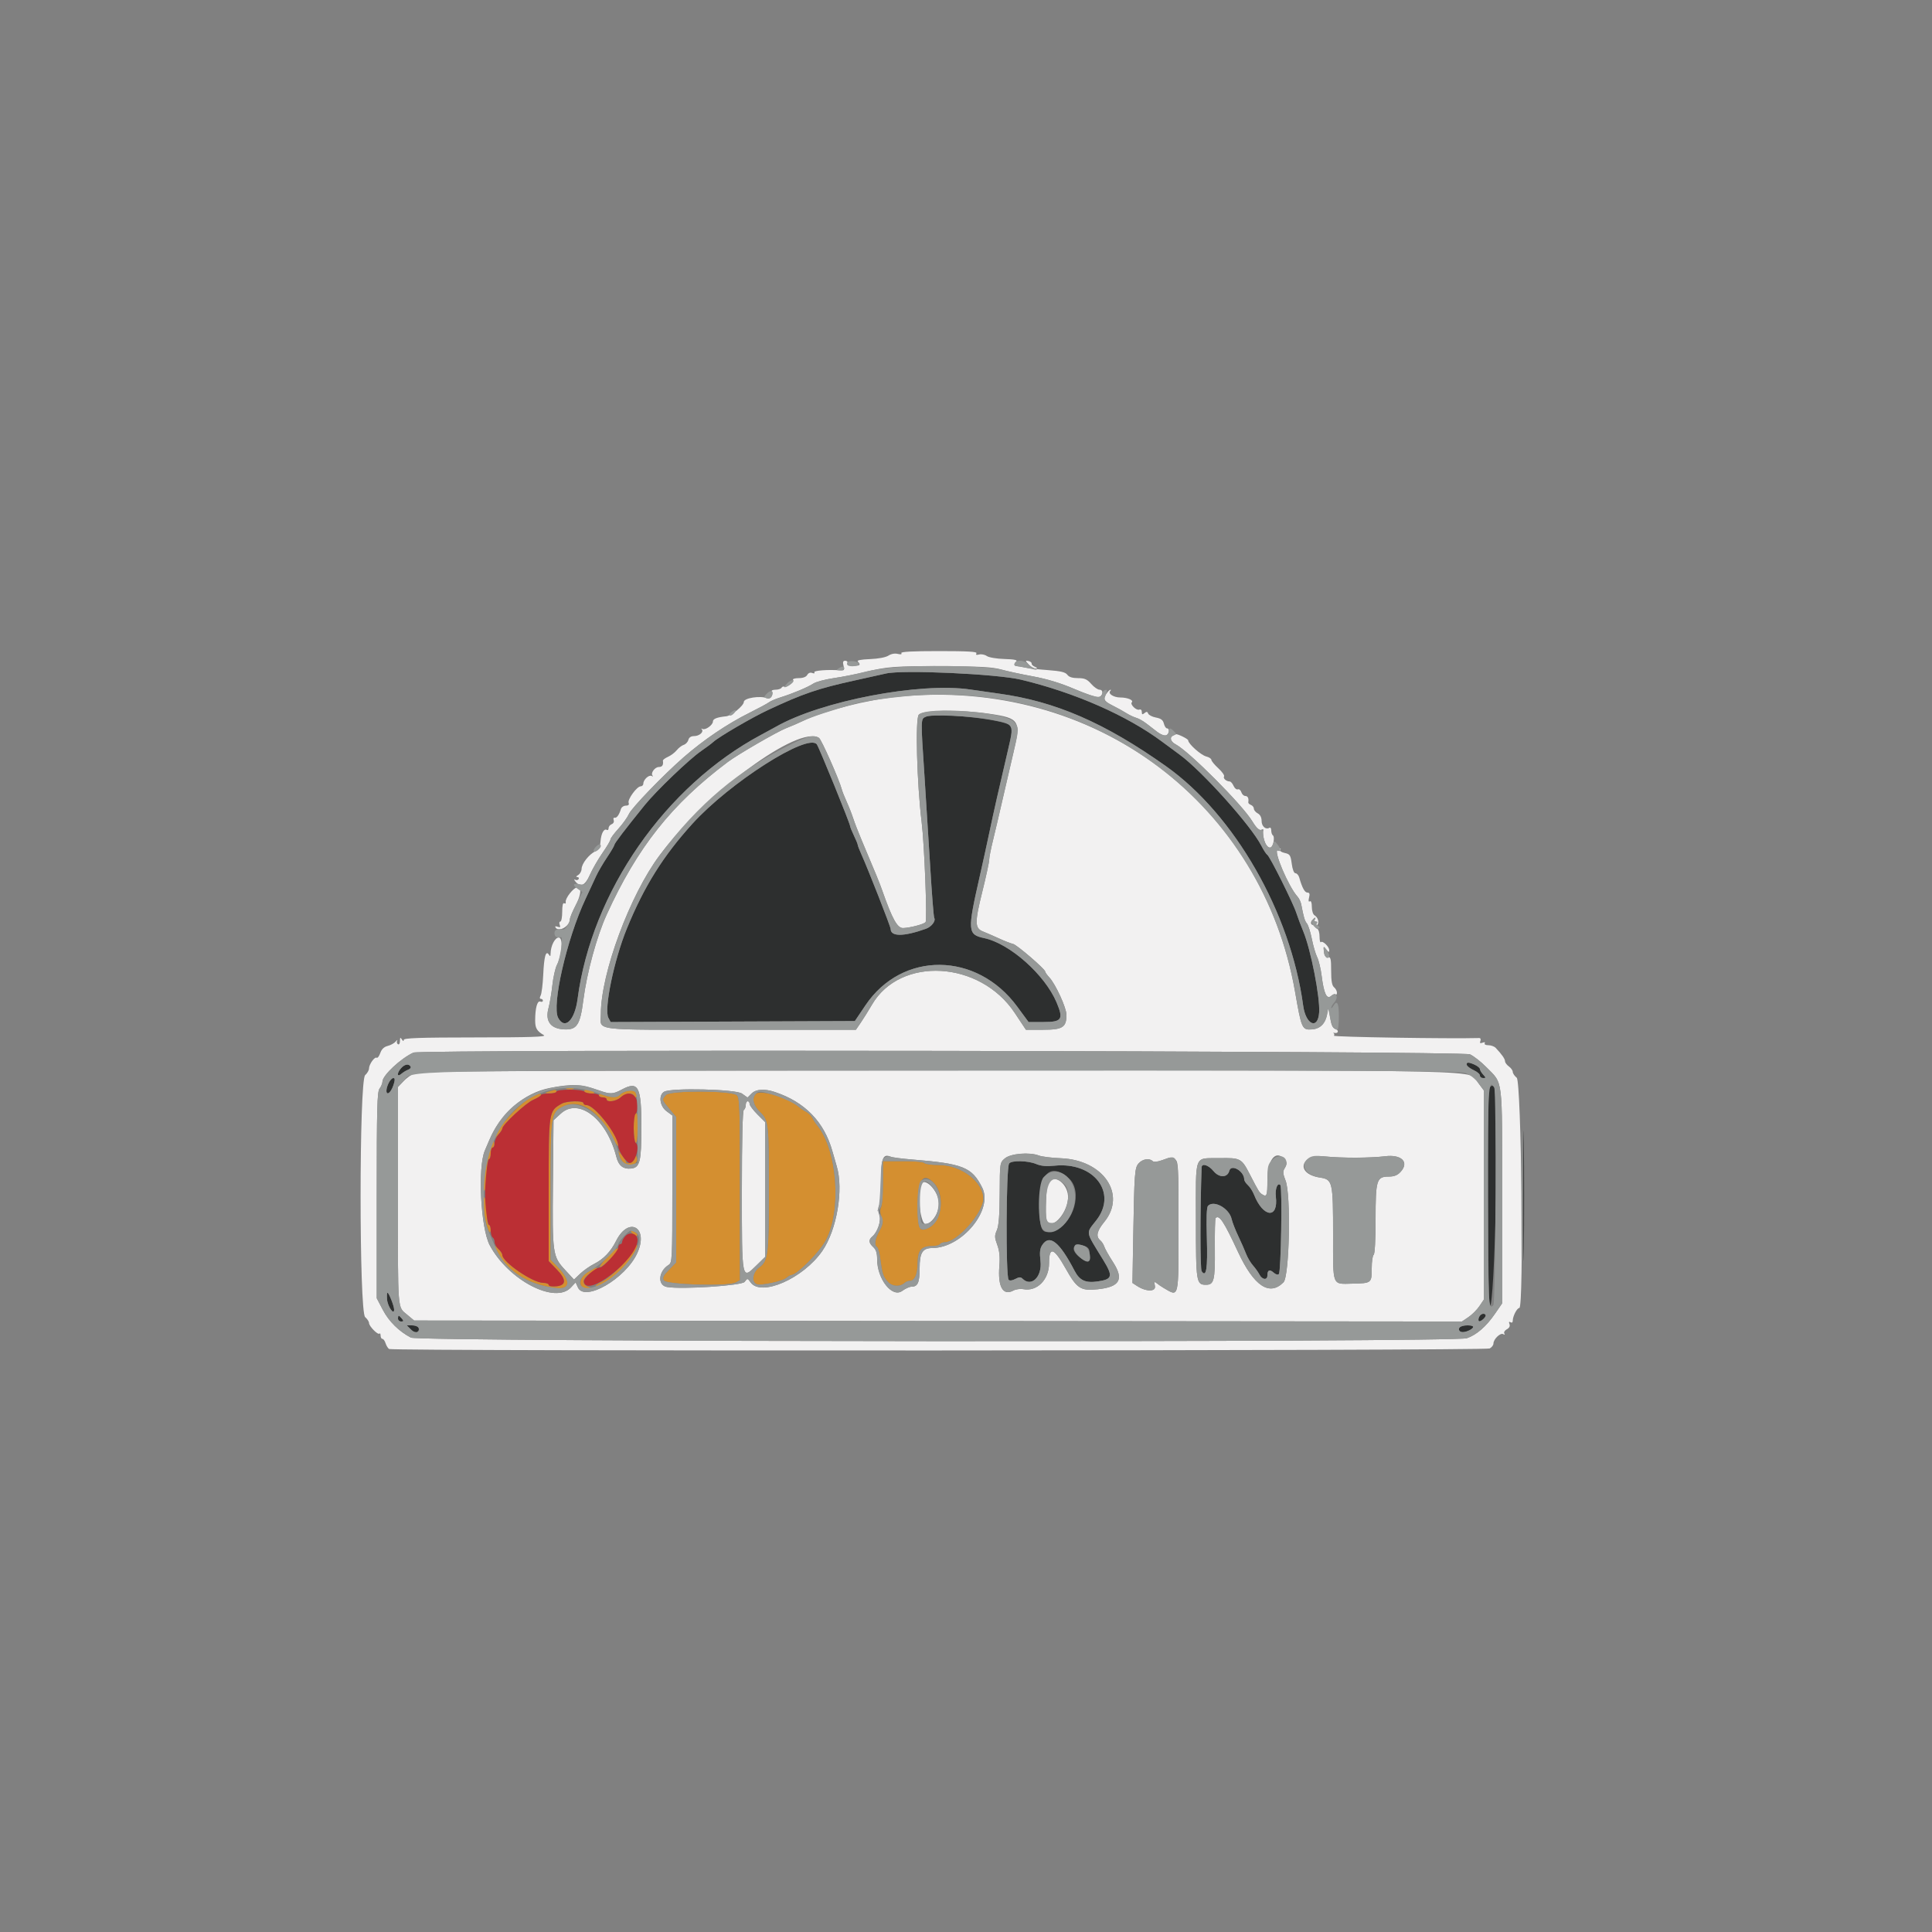 <svg id="svg" version="1.1" width="400" height="400" viewBox="0 0 400 400" xmlns="http://www.w3.org/2000/svg" xmlns:xlink="http://www.w3.org/1999/xlink" ><rect x="0" y="0" width="400" height="400" fill="#808080" stroke="none"/><g id="svgg"><path id="path0" d="M183.400 139.449 C 182.960 139.555,180.080 140.195,177.000 140.871 C 169.343 142.553,166.319 143.583,159.000 147.006 C 155.665 148.566,148.839 152.550,147.674 153.617 C 147.303 153.956,146.176 154.798,145.169 155.488 C 142.732 157.159,135.873 163.727,133.506 166.656 C 129.369 171.777,127.204 174.615,127.202 174.922 C 127.201 175.099,126.514 176.269,125.675 177.522 C 124.836 178.775,123.821 180.520,123.420 181.400 C 123.018 182.280,122.015 184.440,121.190 186.200 C 117.348 194.397,114.189 208.164,115.562 210.729 C 116.932 213.288,118.996 211.272,119.585 206.800 C 122.505 184.637,137.747 162.714,157.600 152.124 C 158.810 151.478,160.160 150.744,160.600 150.491 C 169.965 145.123,190.523 141.190,200.967 142.768 C 202.305 142.970,204.930 143.345,206.800 143.602 C 218.521 145.213,228.719 149.642,241.400 158.628 C 255.599 168.691,267.211 188.953,269.809 208.200 C 270.349 212.203,272.878 213.273,273.117 209.600 C 273.321 206.458,271.389 196.597,269.835 192.851 C 269.322 191.613,268.670 189.880,268.387 189.000 C 267.728 186.952,262.915 177.318,262.388 176.992 C 262.168 176.857,261.613 176.009,261.153 175.108 C 259.028 170.942,248.873 159.626,244.200 156.215 C 243.320 155.573,241.700 154.377,240.600 153.558 C 233.313 148.133,222.505 143.382,211.400 140.723 C 206.388 139.524,186.789 138.632,183.400 139.449 M191.700 148.383 C 190.605 148.859,190.610 148.676,191.392 160.473 C 191.717 165.383,192.259 173.965,192.595 179.543 C 192.931 185.122,193.303 189.844,193.422 190.035 C 193.799 190.646,192.868 191.877,191.715 192.289 C 187.103 193.940,184.400 193.953,184.400 192.326 C 184.400 191.867,179.712 179.911,178.359 176.922 C 177.942 175.999,177.594 175.099,177.586 174.922 C 177.579 174.745,177.225 173.880,176.800 173.000 C 176.375 172.120,176.021 171.247,176.014 171.059 C 175.990 170.474,169.539 154.627,169.109 154.100 C 167.193 151.747,151.086 162.028,143.376 170.525 C 137.267 177.258,133.371 183.490,129.778 192.273 C 127.116 198.783,125.013 208.955,125.962 210.729 L 126.431 211.606 151.710 211.503 L 176.989 211.400 179.194 208.126 C 186.781 196.863,202.216 197.002,210.606 208.408 L 212.954 211.600 216.069 211.600 C 219.858 211.600,220.230 211.038,218.756 207.547 C 216.322 201.788,209.069 195.347,203.750 194.223 C 200.332 193.500,200.276 192.739,202.807 181.600 C 203.431 178.850,204.340 174.710,204.826 172.400 C 205.745 168.029,206.772 163.482,208.647 155.490 C 209.608 151.396,209.677 150.707,209.176 150.218 C 207.844 148.917,193.850 147.447,191.700 148.383 M303.690 220.500 C 303.777 220.775,304.422 221.257,305.124 221.572 C 305.826 221.887,306.400 222.382,306.400 222.672 C 306.400 222.962,306.698 223.200,307.062 223.200 C 307.678 223.200,307.678 223.149,307.062 222.469 C 306.698 222.066,306.400 221.555,306.400 221.333 C 306.400 220.922,304.704 220.000,303.948 220.000 C 303.720 220.000,303.604 220.225,303.690 220.500 M83.062 221.131 C 82.129 222.163,82.160 223.130,83.100 222.323 C 83.485 221.992,84.126 221.606,84.525 221.464 C 84.924 221.322,85.139 221.024,85.002 220.803 C 84.619 220.183,83.794 220.323,83.062 221.131 M80.464 224.219 C 79.868 225.527,79.870 226.510,80.468 226.311 C 81.197 226.068,82.097 223.200,81.443 223.200 C 81.160 223.200,80.720 223.658,80.464 224.219 M308.265 225.700 C 307.925 227.083,308.060 270.390,308.406 270.603 C 309.515 271.289,310.450 226.899,309.363 225.141 C 308.986 224.529,308.491 224.781,308.265 225.700 M315.387 247.600 C 315.387 259.590,315.438 264.495,315.500 258.500 C 315.562 252.505,315.562 242.695,315.500 236.700 C 315.438 230.705,315.387 235.610,315.387 247.600 M208.924 240.900 C 208.297 241.868,208.208 264.325,208.828 264.972 C 209.046 265.200,209.577 265.133,210.200 264.800 C 210.981 264.382,211.326 264.366,211.688 264.728 C 213.519 266.559,215.790 264.366,215.423 261.120 C 215.214 259.271,215.296 258.514,215.786 257.766 C 217.296 255.461,219.353 257.098,222.466 263.081 C 223.533 265.132,224.753 265.683,227.357 265.293 C 230.329 264.848,230.470 264.220,228.371 260.799 C 224.653 254.739,224.777 255.484,227.000 252.622 C 231.422 246.927,226.461 240.494,218.306 241.347 C 216.649 241.520,215.535 241.416,214.529 240.996 C 212.785 240.268,209.371 240.209,208.924 240.900 M248.782 241.700 C 248.460 250.604,248.464 262.725,248.789 263.200 C 249.751 264.605,250.055 262.666,249.866 256.341 C 249.738 252.079,249.819 249.941,250.119 249.641 C 251.353 248.407,254.516 250.195,255.000 252.401 C 255.143 253.050,255.754 254.620,256.358 255.890 C 256.963 257.161,257.698 258.830,257.993 259.600 C 258.287 260.370,258.927 261.450,259.415 262.000 C 259.903 262.550,260.511 263.405,260.765 263.900 C 261.322 264.983,262.400 265.093,262.400 264.067 C 262.400 262.944,262.859 262.729,263.677 263.470 C 264.129 263.878,264.559 263.996,264.777 263.771 C 265.228 263.304,265.514 245.781,265.078 245.345 C 264.500 244.767,263.963 246.166,264.153 247.755 C 264.711 252.424,261.515 252.123,259.627 247.329 C 259.352 246.630,258.783 245.747,258.363 245.367 C 257.944 244.987,257.600 244.458,257.600 244.192 C 257.600 242.475,254.905 240.914,254.515 242.404 C 254.133 243.864,252.417 243.890,251.238 242.455 C 250.197 241.189,248.816 240.764,248.782 241.700 M221.294 243.969 C 224.258 246.622,222.293 253.449,218.173 254.809 C 215.655 255.640,215.200 254.791,215.200 249.264 C 215.200 242.791,217.624 240.685,221.294 243.969 M224.574 257.990 C 225.407 258.307,225.600 258.645,225.600 259.790 C 225.600 261.428,225.214 261.530,223.584 260.325 C 221.427 258.730,222.135 257.063,224.574 257.990 M80.135 268.998 C 80.227 270.444,81.600 272.446,81.600 271.135 C 81.600 270.434,80.492 267.600,80.217 267.600 C 80.123 267.600,80.086 268.229,80.135 268.998 M306.233 272.657 C 306.095 273.019,306.071 273.404,306.181 273.514 C 306.436 273.770,307.600 272.816,307.600 272.351 C 307.600 271.730,306.494 271.978,306.233 272.657 M82.400 273.000 C 82.400 273.330,82.692 273.600,83.049 273.600 C 83.580 273.600,83.608 273.491,83.200 273.000 C 82.926 272.670,82.634 272.400,82.551 272.400 C 82.468 272.400,82.400 272.670,82.400 273.000 M85.107 275.284 C 85.761 275.939,86.108 276.052,86.441 275.719 C 87.096 275.064,86.515 274.400,85.288 274.400 L 84.222 274.400 85.107 275.284 M302.178 274.835 C 301.709 275.594,302.589 276.061,303.696 275.640 C 305.346 275.012,305.420 274.400,303.847 274.400 C 303.077 274.400,302.326 274.596,302.178 274.835 " stroke="none" fill="#2d2f2f" fill-rule="evenodd"></path><path id="path1" d="M117.300 225.476 C 117.685 225.576,118.315 225.576,118.700 225.476 C 119.085 225.375,118.770 225.293,118.000 225.293 C 117.230 225.293,116.915 225.375,117.300 225.476 M113.600 226.000 C 112.653 226.303,112.668 226.322,113.900 226.360 C 114.615 226.382,115.200 226.220,115.200 226.000 C 115.200 225.548,115.012 225.548,113.600 226.000 M121.000 226.000 C 121.136 226.220,121.732 226.397,122.324 226.394 C 123.166 226.389,123.269 226.303,122.800 226.000 C 122.010 225.489,120.684 225.489,121.000 226.000 M129.800 225.888 C 129.360 225.995,128.692 226.355,128.316 226.689 C 127.644 227.284,126.197 227.254,124.700 226.614 C 124.275 226.432,124.000 226.488,124.000 226.757 C 124.000 227.001,124.360 227.200,124.800 227.200 C 125.240 227.200,125.600 227.380,125.600 227.600 C 125.600 228.305,127.604 228.028,128.492 227.200 C 129.453 226.305,131.039 226.136,131.312 226.900 C 131.410 227.175,131.631 227.269,131.802 227.110 C 132.120 226.813,131.307 225.562,130.851 225.646 C 130.713 225.672,130.240 225.781,129.800 225.888 M137.885 226.706 C 136.988 227.698,136.978 227.658,138.600 229.600 L 140.000 231.276 140.000 246.321 L 140.000 261.366 138.509 262.894 C 137.290 264.142,137.097 264.547,137.452 265.110 C 138.006 265.990,150.763 266.363,152.300 265.544 L 153.200 265.065 153.200 246.181 C 153.200 229.120,153.136 227.245,152.540 226.749 C 151.367 225.774,138.762 225.737,137.885 226.706 M156.480 226.480 C 155.603 227.357,155.952 228.873,157.342 230.222 C 159.132 231.960,159.191 232.485,159.193 246.600 C 159.196 259.699,159.017 261.106,157.186 262.410 C 155.824 263.380,155.514 265.439,156.663 265.880 C 157.562 266.225,162.047 265.270,162.831 264.567 C 163.179 264.255,163.629 263.995,163.831 263.989 C 165.011 263.953,169.689 259.236,171.011 256.749 C 174.304 250.555,173.334 237.982,169.179 232.974 C 168.878 232.611,168.441 231.932,168.208 231.465 C 167.975 230.998,167.384 230.416,166.895 230.172 C 166.406 229.929,165.689 229.448,165.303 229.105 C 163.252 227.286,157.412 225.548,156.480 226.480 M109.934 227.210 C 107.927 228.270,104.158 232.115,103.145 234.137 L 102.311 235.800 103.155 234.917 C 103.620 234.431,104.000 233.862,104.000 233.652 C 104.000 232.881,108.844 228.379,110.397 227.706 C 111.279 227.324,112.000 226.874,112.000 226.706 C 112.000 226.246,111.549 226.356,109.934 227.210 M116.217 228.524 C 113.592 230.120,113.600 230.068,113.600 246.346 L 113.600 261.104 115.224 262.777 C 117.320 264.937,117.278 266.144,115.100 266.324 C 114.232 266.396,113.600 266.270,113.600 266.024 C 113.600 265.791,113.077 265.600,112.438 265.600 C 110.313 265.600,104.000 261.279,104.000 259.825 C 104.000 259.549,103.616 258.981,103.147 258.562 L 102.294 257.800 103.112 259.400 C 105.114 263.317,109.528 266.002,115.066 266.673 C 118.128 267.044,118.272 265.185,115.410 262.237 L 114.000 260.785 114.000 246.606 C 114.000 230.750,114.070 230.287,116.664 229.050 C 120.000 227.459,123.971 229.962,126.740 235.400 C 127.412 236.720,127.970 237.520,127.981 237.179 C 128.045 235.119,123.103 228.800,121.429 228.800 C 121.083 228.800,120.800 228.620,120.800 228.400 C 120.800 227.844,117.173 227.942,116.217 228.524 M131.467 230.667 C 131.041 231.092,131.159 236.327,131.600 236.600 C 131.854 236.757,132.000 235.671,132.000 233.624 C 132.000 230.391,131.961 230.173,131.467 230.667 M102.046 236.006 C 102.021 236.119,101.635 237.199,101.188 238.406 C 100.301 240.805,99.613 247.453,100.361 246.400 C 100.596 246.070,100.791 244.495,100.794 242.900 C 100.797 241.237,100.971 240.000,101.200 240.000 C 101.420 240.000,101.600 239.475,101.600 238.833 C 101.600 238.192,101.801 237.600,102.046 237.518 C 102.291 237.436,102.402 237.016,102.292 236.585 C 102.182 236.153,102.072 235.893,102.046 236.006 M128.215 239.200 C 128.361 239.750,128.767 240.425,129.117 240.700 C 130.362 241.679,132.220 241.042,131.882 239.752 C 131.704 239.071,131.657 239.086,131.396 239.900 C 131.132 240.721,129.613 241.226,129.591 240.500 C 129.586 240.335,129.215 239.750,128.766 239.200 L 127.950 238.200 128.215 239.200 M182.800 244.826 C 182.800 247.261,182.627 249.577,182.415 249.973 C 182.158 250.452,182.186 251.108,182.497 251.932 C 182.899 252.998,182.841 253.401,182.082 254.823 C 181.144 256.581,180.960 257.805,181.577 258.186 C 181.784 258.314,182.066 259.269,182.203 260.309 C 182.654 263.742,182.840 264.327,183.815 265.378 C 184.782 266.421,186.346 266.496,187.380 265.548 C 187.589 265.357,188.019 265.200,188.336 265.200 C 189.362 265.200,189.974 263.850,189.987 261.562 C 190.002 258.898,190.739 258.000,192.908 258.000 C 193.703 258.000,194.464 257.820,194.600 257.600 C 194.736 257.380,195.188 257.200,195.604 257.200 C 198.173 257.200,203.600 251.079,203.600 248.180 C 203.600 244.703,198.989 241.200,194.411 241.200 C 192.891 241.200,191.536 241.020,191.400 240.800 C 191.261 240.575,189.329 240.400,186.976 240.400 L 182.800 240.400 182.800 244.826 M193.386 244.953 C 195.662 247.358,195.047 252.819,192.349 254.166 C 190.286 255.195,190.000 254.611,190.000 249.371 C 190.000 244.125,191.164 242.606,193.386 244.953 M100.174 250.336 C 100.408 253.221,101.547 256.583,101.584 254.500 C 101.593 254.005,101.420 253.600,101.200 253.600 C 100.977 253.600,100.797 252.496,100.794 251.100 C 100.791 249.725,100.596 248.330,100.361 248.000 C 100.052 247.564,100.000 248.204,100.174 250.336 M130.990 255.448 C 131.347 255.804,131.759 255.974,131.907 255.826 C 132.056 255.678,131.912 255.389,131.588 255.184 C 130.643 254.587,130.287 254.744,130.990 255.448 M130.971 259.005 C 130.073 260.896,126.496 264.473,124.605 265.371 C 123.796 265.755,123.222 266.156,123.329 266.262 C 123.736 266.669,126.783 264.753,128.568 262.968 C 130.353 261.183,132.269 258.136,131.862 257.729 C 131.756 257.622,131.355 258.196,130.971 259.005 M125.690 260.312 C 124.749 261.302,124.078 262.211,124.198 262.332 C 124.447 262.580,128.000 259.202,128.000 258.717 C 128.000 258.102,127.382 258.529,125.690 260.312 M121.949 263.202 C 119.712 264.384,119.551 266.837,121.714 266.775 L 122.600 266.749 121.700 266.388 C 120.360 265.849,120.584 264.599,122.200 263.600 C 122.970 263.124,123.600 262.659,123.600 262.567 C 123.600 262.334,123.572 262.344,121.949 263.202 " stroke="none" fill="#d48f30" fill-rule="evenodd"></path><path id="path2" d="M115.200 226.000 C 115.200 226.220,114.480 226.400,113.600 226.400 C 112.720 226.400,112.000 226.538,112.000 226.706 C 112.000 226.874,111.279 227.324,110.397 227.706 C 108.844 228.379,104.000 232.881,104.000 233.652 C 104.000 233.862,103.640 234.420,103.200 234.892 C 102.760 235.364,102.400 236.167,102.400 236.675 C 102.400 237.184,102.220 237.600,102.000 237.600 C 101.780 237.600,101.600 238.140,101.600 238.800 C 101.600 239.460,101.434 240.000,101.230 240.000 C 100.933 240.000,100.456 244.334,100.437 247.200 C 100.422 249.512,100.930 253.600,101.233 253.600 C 101.435 253.600,101.600 254.129,101.600 254.776 C 101.600 255.423,101.780 256.064,102.000 256.200 C 102.220 256.336,102.400 256.769,102.400 257.162 C 102.400 257.555,102.760 258.202,103.200 258.600 C 103.640 258.998,104.000 259.549,104.000 259.825 C 104.000 261.279,110.313 265.600,112.438 265.600 C 113.077 265.600,113.600 265.791,113.600 266.024 C 113.600 266.270,114.232 266.396,115.100 266.324 C 117.278 266.144,117.320 264.937,115.224 262.777 L 113.600 261.104 113.600 246.346 C 113.600 229.982,113.590 230.047,116.310 228.500 C 117.356 227.905,120.800 227.828,120.800 228.400 C 120.800 228.620,121.083 228.800,121.429 228.800 C 123.143 228.800,128.000 235.071,128.000 237.284 C 128.000 238.323,129.688 240.790,130.400 240.792 C 131.535 240.795,132.565 237.196,131.600 236.600 C 131.380 236.464,131.200 235.114,131.200 233.600 C 131.200 232.086,131.380 230.736,131.600 230.600 C 131.820 230.464,132.000 229.721,132.000 228.948 C 132.000 226.527,130.185 225.623,128.492 227.200 C 127.604 228.028,125.600 228.305,125.600 227.600 C 125.600 227.380,125.240 227.200,124.800 227.200 C 124.360 227.200,124.000 227.020,124.000 226.800 C 124.000 226.580,123.381 226.400,122.624 226.400 C 121.867 226.400,121.136 226.220,121.000 226.000 C 120.864 225.780,119.503 225.600,117.976 225.600 C 116.392 225.600,115.200 225.772,115.200 226.000 M129.462 255.931 C 129.098 256.334,128.800 256.874,128.800 257.131 C 128.800 257.389,128.620 257.600,128.400 257.600 C 128.180 257.600,128.000 257.923,128.000 258.317 C 128.000 258.997,124.897 262.400,124.276 262.400 C 123.305 262.400,120.773 264.609,120.881 265.362 C 121.388 268.891,132.000 260.656,132.000 256.734 C 132.000 255.412,130.392 254.904,129.462 255.931 " stroke="none" fill="#bb2f34" fill-rule="evenodd"></path><path id="path3" d="M186.610 135.216 C 186.776 135.484,186.513 135.543,185.871 135.382 C 185.268 135.231,184.506 135.372,183.938 135.740 C 183.376 136.104,181.839 136.393,180.107 136.461 C 178.215 136.535,177.350 136.710,177.607 136.967 C 178.286 137.646,178.042 137.881,176.700 137.840 C 175.889 137.815,175.438 137.612,175.500 137.300 C 175.555 137.025,175.327 136.800,174.992 136.800 C 174.538 136.800,174.450 137.062,174.645 137.835 C 174.873 138.745,174.788 138.861,173.952 138.791 C 171.535 138.589,168.370 138.828,168.597 139.195 C 168.741 139.428,168.566 139.485,168.171 139.334 C 167.757 139.175,167.360 139.329,167.131 139.738 C 166.896 140.158,166.247 140.400,165.357 140.400 C 164.584 140.400,164.056 140.568,164.183 140.773 C 164.450 141.204,162.821 142.460,162.362 142.177 C 162.194 142.072,161.942 142.170,161.804 142.393 C 161.666 142.617,161.103 142.800,160.553 142.800 C 160.003 142.800,159.654 142.964,159.778 143.164 C 160.199 143.846,159.530 144.860,158.848 144.571 C 157.442 143.974,154.000 144.513,154.000 145.330 C 154.000 146.093,151.436 148.191,150.373 148.298 C 148.453 148.490,147.600 148.825,147.600 149.385 C 147.600 150.115,146.006 151.244,145.435 150.919 C 145.196 150.783,145.133 150.819,145.297 150.999 C 145.774 151.526,144.787 152.400,143.714 152.400 C 143.067 152.400,142.654 152.672,142.519 153.187 C 142.406 153.619,141.978 154.080,141.567 154.210 C 141.157 154.341,140.501 154.842,140.110 155.325 C 139.720 155.808,138.904 156.424,138.298 156.694 C 137.691 156.964,137.217 157.323,137.245 157.493 C 137.388 158.378,137.120 158.800,136.414 158.800 C 135.569 158.800,134.643 160.090,135.114 160.612 C 135.271 160.786,135.190 160.808,134.932 160.660 C 134.379 160.344,133.200 161.411,133.200 162.229 C 133.200 162.543,132.951 162.800,132.647 162.800 C 131.868 162.800,129.884 165.520,130.152 166.220 C 130.301 166.608,130.110 166.800,129.575 166.800 C 129.135 166.800,128.678 167.115,128.559 167.500 C 128.181 168.722,127.688 169.403,127.252 169.305 C 127.019 169.252,126.931 169.476,127.056 169.801 C 127.185 170.137,127.005 170.500,126.642 170.639 C 126.289 170.775,126.000 171.147,126.000 171.466 C 126.000 171.786,125.840 171.949,125.645 171.828 C 125.054 171.463,124.467 172.519,124.330 174.196 C 124.232 175.396,123.967 175.897,123.242 176.256 C 121.921 176.911,120.432 178.820,120.414 179.880 C 120.406 180.364,120.085 180.944,119.700 181.168 C 119.268 181.420,119.200 181.580,119.524 181.588 C 119.812 181.595,119.934 181.783,119.796 182.007 C 119.658 182.230,119.332 182.286,119.072 182.130 C 118.803 181.968,118.836 182.138,119.149 182.523 C 120.184 183.799,121.148 183.340,122.139 181.099 C 122.650 179.944,123.818 177.919,124.734 176.599 C 125.650 175.280,126.399 174.013,126.399 173.786 C 126.400 173.558,127.131 172.568,128.025 171.586 C 128.919 170.603,129.911 169.215,130.230 168.501 C 130.794 167.238,137.364 160.433,141.527 156.800 C 145.687 153.170,150.601 149.849,155.200 147.561 C 157.070 146.630,158.870 145.660,159.200 145.405 C 159.530 145.151,160.610 144.689,161.600 144.380 C 164.163 143.579,167.233 142.289,168.400 141.523 C 168.950 141.161,170.840 140.658,172.600 140.403 C 174.360 140.148,177.150 139.609,178.800 139.205 C 183.735 137.995,184.938 137.902,195.178 137.934 C 202.810 137.957,205.490 138.104,207.200 138.590 C 208.410 138.934,211.380 139.579,213.800 140.023 C 216.768 140.569,219.586 141.424,222.460 142.653 C 224.804 143.654,227.037 144.412,227.423 144.337 C 228.349 144.156,228.553 142.800,227.654 142.800 C 227.282 142.800,226.504 142.260,225.925 141.600 C 225.067 140.622,224.560 140.400,223.180 140.400 C 222.030 140.400,221.325 140.176,220.977 139.700 C 220.587 139.166,219.626 138.937,216.933 138.737 C 214.990 138.592,212.860 138.357,212.200 138.215 C 211.540 138.073,210.775 137.937,210.500 137.912 C 209.890 137.857,209.860 137.500,210.419 136.941 C 210.711 136.649,209.963 136.497,207.954 136.438 C 206.334 136.391,204.736 136.120,204.309 135.821 C 203.891 135.528,203.172 135.387,202.712 135.507 C 202.142 135.656,201.966 135.578,202.161 135.263 C 202.374 134.918,200.393 134.800,194.400 134.800 C 188.930 134.800,186.435 134.933,186.610 135.216 M212.962 137.554 C 213.381 138.019,214.011 138.387,214.362 138.372 C 214.873 138.349,214.855 138.287,214.270 138.056 C 213.869 137.898,213.564 137.596,213.592 137.384 C 213.619 137.173,213.318 136.934,212.921 136.854 C 212.245 136.716,212.248 136.760,212.962 137.554 M229.311 143.300 C 228.273 144.641,228.447 145.114,230.328 146.059 C 231.358 146.577,232.650 147.291,233.200 147.648 C 233.750 148.004,234.650 148.433,235.200 148.602 C 235.750 148.771,236.692 149.290,237.293 149.755 C 237.895 150.220,238.934 151.022,239.604 151.539 C 240.273 152.055,241.086 152.376,241.410 152.251 C 242.064 152.000,242.227 150.800,241.608 150.800 C 241.392 150.800,241.103 150.355,240.967 149.810 C 240.782 149.072,240.365 148.755,239.327 148.560 C 238.562 148.416,237.839 148.047,237.721 147.739 C 237.557 147.311,237.377 147.287,236.953 147.639 C 236.519 148.000,236.400 147.950,236.400 147.406 C 236.400 146.989,236.185 146.797,235.859 146.922 C 235.264 147.150,233.911 145.822,234.321 145.412 C 234.766 144.968,233.456 144.412,231.949 144.406 C 230.552 144.400,229.325 143.608,229.870 143.063 C 230.015 142.918,230.035 142.800,229.916 142.800 C 229.796 142.800,229.524 143.025,229.311 143.300 M186.000 144.236 C 179.510 144.874,170.645 147.132,166.200 149.280 C 165.320 149.705,163.770 150.374,162.755 150.767 C 160.901 151.485,152.768 156.197,150.682 157.761 C 139.061 166.478,131.962 175.430,125.591 189.400 C 123.557 193.861,121.492 201.432,120.771 207.075 C 120.110 212.253,119.422 213.278,116.713 213.121 C 113.949 212.960,112.827 211.377,113.569 208.682 C 113.823 207.757,114.180 205.643,114.362 203.984 C 114.544 202.325,114.968 200.434,115.305 199.783 C 116.377 197.711,116.625 194.187,115.705 194.118 C 114.919 194.059,114.007 195.824,113.994 197.428 C 113.989 198.014,113.905 198.069,113.644 197.657 C 113.020 196.673,112.647 197.990,112.471 201.793 C 112.380 203.777,112.140 205.715,111.938 206.100 C 111.702 206.552,111.719 206.800,111.986 206.800 C 112.214 206.800,112.400 206.974,112.400 207.187 C 112.400 207.401,112.154 207.481,111.854 207.366 C 111.235 207.128,110.800 208.742,110.800 211.279 C 110.800 212.879,111.157 213.481,112.600 214.314 C 113.216 214.669,109.965 214.778,98.500 214.788 C 86.857 214.797,83.599 214.909,83.594 215.300 C 83.590 215.633,83.458 215.600,83.200 215.200 C 82.888 214.717,82.811 214.781,82.806 215.524 C 82.803 216.046,82.624 216.338,82.393 216.196 C 82.170 216.058,82.093 215.732,82.223 215.472 C 82.353 215.213,82.221 215.285,81.930 215.634 C 81.638 215.982,80.893 216.394,80.274 216.548 C 79.514 216.737,79.015 217.212,78.735 218.014 C 78.508 218.666,78.172 219.106,77.988 218.993 C 77.564 218.731,76.400 220.368,76.400 221.227 C 76.400 221.584,76.040 222.202,75.600 222.600 C 74.344 223.736,74.344 271.618,75.600 272.693 C 76.040 273.070,76.400 273.616,76.400 273.907 C 76.400 274.570,78.229 276.437,78.558 276.109 C 78.691 275.976,78.800 276.167,78.800 276.533 C 78.800 276.900,78.968 277.200,79.173 277.200 C 79.378 277.200,79.672 277.605,79.827 278.100 C 79.981 278.595,80.309 279.132,80.554 279.294 C 81.285 279.775,307.525 279.668,308.426 279.186 C 308.852 278.958,309.200 278.501,309.200 278.169 C 309.200 277.263,310.657 275.864,311.231 276.219 C 311.539 276.410,311.621 276.358,311.451 276.082 C 311.300 275.839,311.536 275.448,311.974 275.214 C 312.489 274.938,312.681 274.555,312.517 274.128 C 312.347 273.686,312.418 273.564,312.732 273.758 C 313.011 273.930,313.200 273.802,313.200 273.442 C 313.200 272.503,314.079 270.800,314.564 270.800 C 315.515 270.800,314.982 223.915,314.022 223.137 C 313.570 222.771,313.200 222.225,313.200 221.924 C 313.200 221.623,312.840 221.117,312.400 220.800 C 311.960 220.483,311.600 219.995,311.600 219.716 C 311.600 219.243,310.915 218.262,309.671 216.955 C 309.381 216.650,308.695 216.400,308.148 216.400 C 307.594 216.400,307.261 216.225,307.397 216.005 C 307.543 215.769,307.362 215.716,306.951 215.874 C 306.438 216.071,306.322 215.980,306.499 215.519 C 306.631 215.175,306.529 214.905,306.268 214.913 C 300.128 215.087,276.012 214.704,276.179 214.434 C 276.303 214.233,276.269 213.992,276.102 213.900 C 275.936 213.807,276.019 213.784,276.287 213.848 C 277.110 214.046,277.261 213.273,276.450 213.016 C 275.877 212.834,275.609 212.210,275.364 210.487 C 275.127 208.826,274.997 208.512,274.889 209.340 C 274.578 211.707,273.487 212.989,271.667 213.123 C 269.574 213.277,269.470 213.049,268.141 205.400 C 261.324 166.186,226.501 140.257,186.000 144.236 M205.000 147.799 C 211.085 148.702,211.392 149.207,209.837 155.748 C 209.307 157.977,208.300 162.320,207.600 165.400 C 206.900 168.480,205.984 172.390,205.564 174.089 C 205.144 175.789,204.800 177.562,204.800 178.031 C 204.800 178.499,204.153 181.485,203.363 184.667 C 201.791 190.997,201.812 192.189,203.511 192.852 C 204.110 193.086,205.586 193.728,206.792 194.279 C 207.997 194.830,209.319 195.346,209.729 195.425 C 210.498 195.573,216.400 200.647,216.400 201.161 C 216.400 201.319,216.783 201.860,217.250 202.362 C 218.558 203.766,220.800 208.666,220.800 210.122 C 220.800 212.694,220.008 213.200,215.979 213.200 L 212.403 213.200 210.101 209.728 C 202.910 198.877,186.405 197.922,180.528 208.016 C 179.829 209.217,178.796 210.875,178.232 211.700 L 177.208 213.200 151.218 213.200 C 121.806 213.200,124.400 213.517,124.400 209.926 C 124.398 201.538,130.421 185.284,136.566 177.088 C 146.351 164.041,165.302 150.071,169.560 152.767 C 170.063 153.085,173.759 161.425,174.273 163.400 C 174.387 163.840,174.849 165.010,175.300 166.000 C 175.751 166.990,176.352 168.520,176.636 169.400 C 176.920 170.280,177.703 172.305,178.376 173.900 C 181.456 181.197,182.075 182.708,182.631 184.292 C 184.760 190.348,185.797 192.202,187.019 192.143 C 188.517 192.070,191.198 191.364,191.622 190.931 C 192.000 190.547,191.392 174.916,190.817 170.200 C 189.832 162.124,189.474 148.802,190.221 147.977 C 191.121 146.982,198.872 146.889,205.000 147.799 M242.900 152.265 C 242.083 152.595,242.330 153.538,243.377 154.087 C 246.208 155.573,257.197 166.599,259.280 170.043 C 260.186 171.540,260.791 172.053,261.291 171.744 C 261.472 171.632,261.594 171.689,261.563 171.870 C 261.263 173.593,262.336 175.934,263.184 175.410 C 263.663 175.114,263.945 173.213,263.546 172.967 C 263.356 172.849,263.200 172.393,263.200 171.953 C 263.200 171.513,263.036 171.254,262.836 171.378 C 262.077 171.847,261.200 171.093,261.200 169.971 C 261.200 169.238,260.914 168.675,260.400 168.400 C 259.960 168.165,259.600 167.727,259.600 167.429 C 259.600 167.130,259.328 166.781,258.996 166.654 C 258.664 166.527,258.416 166.282,258.444 166.111 C 258.578 165.290,258.348 164.800,257.827 164.800 C 257.512 164.800,257.143 164.449,257.006 164.020 C 256.870 163.592,256.542 163.324,256.277 163.426 C 256.011 163.528,255.616 163.204,255.397 162.705 C 255.179 162.207,254.820 161.797,254.600 161.794 C 253.890 161.783,253.180 161.156,253.427 160.757 C 253.559 160.543,253.022 159.778,252.233 159.056 C 251.445 158.334,250.800 157.550,250.800 157.315 C 250.800 157.079,250.321 156.767,249.736 156.620 C 248.637 156.344,246.000 153.986,246.000 153.279 C 246.000 152.980,243.676 151.847,243.440 152.032 C 243.418 152.049,243.175 152.154,242.900 152.265 M264.500 175.865 C 263.641 176.212,266.746 183.552,268.636 185.640 C 268.960 185.998,269.306 186.720,269.406 187.245 C 269.912 189.917,270.130 190.650,270.586 191.200 C 270.859 191.530,271.316 192.970,271.602 194.400 C 271.887 195.830,272.384 197.526,272.706 198.169 C 273.029 198.813,273.443 200.541,273.628 202.010 C 274.091 205.700,274.706 207.009,275.598 206.202 C 275.965 205.870,276.385 205.719,276.532 205.866 C 276.680 206.013,276.800 205.855,276.800 205.516 C 276.800 205.176,276.530 204.674,276.200 204.400 C 275.767 204.041,275.600 203.091,275.600 200.995 C 275.600 198.473,275.508 198.096,274.900 198.144 C 274.398 198.184,274.169 197.861,274.091 197.000 C 273.987 195.857,274.011 195.837,274.591 196.576 C 275.068 197.185,275.200 197.220,275.200 196.738 C 275.200 195.998,273.844 194.689,273.468 195.066 C 273.320 195.213,273.200 194.688,273.200 193.900 C 273.200 193.112,272.975 192.384,272.700 192.283 C 272.317 192.143,272.310 191.983,272.669 191.601 C 273.199 191.038,272.925 189.960,272.130 189.480 C 271.839 189.304,271.600 188.529,271.600 187.757 C 271.600 186.886,271.442 186.451,271.184 186.610 C 270.914 186.777,270.859 186.504,271.027 185.834 C 271.219 185.069,271.132 184.800,270.692 184.800 C 270.135 184.800,269.595 183.812,269.000 181.700 C 268.860 181.205,268.511 180.800,268.225 180.800 C 267.902 180.800,267.603 180.049,267.442 178.830 C 267.206 177.051,267.064 176.834,265.987 176.597 C 265.330 176.453,264.895 176.170,265.020 175.967 C 265.266 175.569,265.245 175.564,264.500 175.865 M118.000 184.937 C 117.450 185.614,117.057 186.419,117.127 186.725 C 117.198 187.035,117.065 187.164,116.827 187.017 C 116.546 186.843,116.400 187.445,116.400 188.776 C 116.400 189.889,116.226 190.800,116.013 190.800 C 115.799 190.800,115.741 191.101,115.882 191.469 C 116.079 191.982,115.978 192.077,115.449 191.874 C 115.021 191.710,114.856 191.767,115.015 192.024 C 115.664 193.074,117.960 191.774,117.987 190.341 C 117.994 189.978,118.540 188.655,119.200 187.400 C 120.947 184.079,120.103 182.346,118.000 184.937 M272.200 190.400 C 272.064 190.620,272.179 190.800,272.456 190.800 C 272.826 190.800,272.842 190.918,272.515 191.245 C 271.850 191.910,271.033 191.283,271.630 190.564 C 272.166 189.918,272.570 189.802,272.200 190.400 M304.340 218.287 C 305.143 218.664,306.658 219.850,307.707 220.921 C 311.246 224.534,311.000 222.540,311.000 247.626 L 311.000 269.851 309.502 272.026 C 307.701 274.641,305.718 276.363,303.696 277.067 C 301.135 277.959,86.817 277.835,85.080 276.941 C 82.634 275.682,80.519 273.593,79.263 271.197 L 78.000 268.788 78.000 247.471 C 78.000 229.346,78.088 226.037,78.587 225.376 C 78.910 224.949,79.180 224.291,79.187 223.913 C 79.211 222.639,82.992 219.110,85.600 217.928 C 87.160 217.221,302.825 217.575,304.340 218.287 M85.800 222.198 C 85.140 222.491,84.100 223.256,83.489 223.898 L 82.378 225.066 82.379 247.475 C 82.381 271.951,82.267 270.497,84.304 272.200 L 85.739 273.400 194.206 273.503 L 302.673 273.606 304.027 272.693 C 304.772 272.192,305.790 271.174,306.290 270.431 L 307.200 269.082 307.200 247.412 L 307.200 225.743 306.067 224.223 C 303.963 221.401,312.980 221.609,194.400 221.639 C 105.894 221.661,86.789 221.759,85.800 222.198 M124.000 225.749 C 126.338 226.579,126.902 226.561,128.696 225.600 C 132.192 223.726,132.802 224.899,132.794 233.480 C 132.788 240.486,132.484 241.718,130.711 241.925 C 129.043 242.119,128.070 241.358,127.601 239.493 C 125.633 231.672,119.815 227.160,116.094 230.569 L 114.600 231.938 114.480 244.950 C 114.343 259.694,114.403 260.117,117.029 262.960 L 118.838 264.920 120.119 263.703 C 120.824 263.034,122.120 262.123,123.000 261.680 C 124.954 260.695,126.440 259.143,127.551 256.926 C 130.188 251.663,134.411 254.157,131.915 259.504 C 129.453 264.782,121.047 269.615,119.652 266.555 L 119.176 265.509 118.207 266.555 C 114.931 270.089,105.244 265.047,101.388 257.800 C 99.524 254.296,98.878 241.702,100.384 238.200 C 100.667 237.540,101.090 236.550,101.323 236.000 C 103.664 230.477,108.546 226.274,113.800 225.258 C 118.462 224.357,120.329 224.447,124.000 225.749 M153.622 226.416 L 154.768 227.232 155.584 226.416 C 156.511 225.489,158.229 225.365,160.372 226.070 C 166.633 228.132,170.654 232.269,172.355 238.400 C 172.630 239.390,173.022 240.753,173.227 241.428 C 174.690 246.248,173.268 254.631,170.246 259.000 C 166.294 264.714,157.569 268.535,155.403 265.500 C 154.765 264.606,154.757 264.605,154.164 265.400 C 153.584 266.178,141.209 266.992,138.088 266.458 C 136.091 266.116,136.297 263.220,138.413 261.899 C 139.173 261.424,139.200 260.893,139.200 246.179 L 139.200 230.950 138.000 230.063 C 136.581 229.014,136.298 226.732,137.500 226.032 C 138.965 225.179,152.332 225.497,153.622 226.416 M154.400 228.776 C 154.400 229.203,154.220 229.664,154.000 229.800 C 153.744 229.958,153.600 235.921,153.600 246.375 C 153.600 265.280,153.545 264.998,156.619 261.981 L 158.400 260.233 158.400 246.270 L 158.400 232.306 156.800 230.706 C 155.920 229.826,155.200 228.857,155.200 228.553 C 155.200 228.249,155.020 228.000,154.800 228.000 C 154.580 228.000,154.400 228.349,154.400 228.776 M215.089 239.239 C 215.700 239.475,217.747 239.728,219.637 239.802 C 228.449 240.147,233.303 247.287,228.614 253.009 C 227.100 254.857,226.847 256.009,227.785 256.787 C 228.106 257.054,228.486 257.641,228.629 258.092 C 228.772 258.542,229.589 259.994,230.445 261.317 C 232.747 264.879,231.859 266.450,227.272 266.929 C 223.740 267.299,222.969 266.799,220.628 262.629 C 218.200 258.303,217.200 257.977,217.200 261.511 C 217.200 264.935,214.710 267.454,211.862 266.910 C 211.246 266.792,210.328 266.918,209.821 267.189 C 207.651 268.350,206.558 266.444,206.907 262.106 C 207.057 260.236,206.932 258.979,206.472 257.738 C 205.907 256.213,205.896 255.834,206.389 254.698 C 206.789 253.773,206.959 251.578,206.977 247.064 C 207.003 240.758,207.008 240.724,208.039 239.837 C 209.221 238.821,213.139 238.488,215.089 239.239 M188.800 240.060 C 199.413 240.914,201.212 241.633,203.354 245.880 C 205.671 250.474,199.164 258.362,193.031 258.394 C 190.995 258.404,190.400 259.351,190.400 262.582 C 190.400 265.544,190.020 266.400,188.704 266.400 C 188.299 266.400,187.444 266.787,186.805 267.260 C 184.732 268.792,181.600 264.838,181.600 260.687 C 181.600 259.432,181.370 258.715,180.800 258.200 C 179.839 257.330,179.786 256.675,180.623 255.981 C 181.764 255.034,182.467 252.768,182.019 251.483 C 181.752 250.718,181.748 250.070,182.007 249.587 C 182.223 249.183,182.400 246.870,182.400 244.446 C 182.400 239.826,182.820 238.786,184.400 239.488 C 184.730 239.635,186.710 239.892,188.800 240.060 M265.771 239.829 C 266.522 240.579,266.552 240.968,265.936 241.954 C 265.571 242.538,265.620 243.067,266.165 244.430 C 267.312 247.297,266.970 264.235,265.739 265.484 C 262.837 268.431,259.607 266.276,256.319 259.200 C 253.369 252.853,252.430 251.436,251.676 252.191 C 251.561 252.306,251.492 255.182,251.523 258.581 C 251.583 265.053,251.350 266.000,249.703 266.000 C 247.671 266.000,247.600 265.546,247.600 252.562 C 247.600 238.587,247.111 239.871,252.470 239.780 C 256.870 239.705,257.048 239.801,258.796 243.200 C 260.510 246.533,260.746 246.919,261.274 247.254 C 262.279 247.891,262.400 247.583,262.400 244.382 C 262.400 240.248,264.013 238.070,265.771 239.829 M280.800 239.690 C 282.890 239.678,285.550 239.546,286.710 239.395 C 290.200 238.942,291.854 240.626,289.930 242.674 C 289.320 243.324,288.612 243.600,287.553 243.600 C 285.005 243.600,284.800 244.261,284.800 252.465 C 284.800 256.759,284.642 259.650,284.400 259.800 C 284.180 259.936,284.000 261.196,284.000 262.600 C 284.000 265.647,283.963 265.677,280.061 265.761 C 275.722 265.853,276.000 266.546,276.000 255.631 C 276.000 244.605,275.906 244.197,273.276 243.802 C 268.105 243.027,269.173 238.871,274.400 239.432 C 275.830 239.585,278.710 239.702,280.800 239.690 M243.226 240.014 C 243.968 240.411,244.000 240.989,244.000 253.827 C 244.000 269.125,244.141 268.534,240.943 266.669 C 240.471 266.394,239.821 265.949,239.497 265.681 C 239.000 265.268,238.941 265.356,239.113 266.258 C 239.347 267.482,237.275 267.465,235.388 266.229 L 234.460 265.621 234.612 256.710 C 234.854 242.613,234.915 241.778,235.771 240.832 C 236.564 239.956,237.975 239.735,238.625 240.385 C 238.873 240.633,239.583 240.567,240.605 240.203 C 242.568 239.504,242.308 239.523,243.226 240.014 M216.963 244.860 C 216.622 245.411,216.379 251.505,216.658 252.500 C 217.358 255.000,220.832 251.634,221.119 248.177 C 221.360 245.265,218.248 242.781,216.963 244.860 M190.582 245.302 C 189.844 247.227,190.607 253.400,191.584 253.400 C 192.908 253.400,194.400 251.174,194.400 249.200 C 194.400 246.579,191.305 243.419,190.582 245.302 " stroke="none" fill="#f2f1f1" fill-rule="evenodd"></path><path id="path4" d="M175.431 137.149 C 175.297 137.367,175.352 137.647,175.553 137.771 C 176.158 138.145,178.019 137.857,177.873 137.412 C 177.693 136.860,175.740 136.650,175.431 137.149 M210.267 137.067 C 209.849 137.485,209.953 137.862,210.500 137.912 C 211.123 137.968,212.684 138.267,214.000 138.583 C 214.847 138.786,214.875 138.766,214.186 138.456 C 213.738 138.254,213.131 137.799,212.837 137.445 C 212.299 136.796,210.763 136.570,210.267 137.067 M187.400 138.030 C 184.233 138.185,180.949 138.608,179.000 139.112 C 177.240 139.567,174.360 140.148,172.600 140.403 C 170.840 140.658,168.950 141.161,168.400 141.523 C 167.233 142.289,164.163 143.579,161.600 144.380 C 160.610 144.689,159.530 145.151,159.200 145.405 C 158.870 145.660,157.070 146.630,155.200 147.561 C 150.601 149.849,145.687 153.170,141.527 156.800 C 137.364 160.433,130.794 167.238,130.230 168.501 C 129.911 169.215,128.919 170.603,128.025 171.586 C 127.131 172.568,126.400 173.558,126.399 173.786 C 126.399 174.013,125.650 175.280,124.734 176.599 C 123.818 177.919,122.641 179.965,122.118 181.146 C 121.222 183.173,121.102 183.280,119.984 183.057 C 118.580 182.776,118.444 183.266,119.695 184.097 L 120.590 184.691 119.295 187.202 C 118.583 188.583,117.994 190.002,117.987 190.356 C 117.974 191.036,117.037 192.472,116.636 192.427 C 115.296 192.276,114.800 192.484,114.800 193.200 C 114.800 193.931,115.233 194.198,116.148 194.031 C 116.668 193.937,116.011 198.419,115.305 199.783 C 114.968 200.434,114.544 202.325,114.362 203.984 C 114.180 205.643,113.823 207.757,113.569 208.682 C 112.827 211.377,113.949 212.960,116.713 213.121 C 119.422 213.278,120.110 212.253,120.771 207.075 C 121.492 201.432,123.557 193.861,125.591 189.400 C 131.962 175.430,139.061 166.478,150.682 157.761 C 152.768 156.197,160.901 151.485,162.755 150.767 C 163.770 150.374,165.320 149.705,166.200 149.280 C 167.891 148.462,172.218 147.038,177.200 145.659 C 178.864 145.198,183.482 144.523,187.567 144.144 C 226.826 140.500,261.432 166.810,268.141 205.400 C 269.471 213.051,269.574 213.277,271.669 213.123 C 273.540 212.985,274.670 211.652,274.823 209.400 C 274.884 208.508,275.011 208.765,275.318 210.400 C 275.698 212.426,276.124 213.178,276.900 213.194 C 277.065 213.197,277.200 211.940,277.200 210.400 C 277.200 207.628,276.821 206.946,276.032 208.300 C 275.808 208.685,275.619 208.834,275.612 208.631 C 275.605 208.429,275.892 207.941,276.249 207.546 C 277.201 206.493,276.668 205.233,275.657 206.148 C 274.699 207.016,274.104 205.803,273.628 202.010 C 273.443 200.541,273.029 198.813,272.706 198.169 C 272.384 197.526,271.887 195.830,271.602 194.400 C 271.316 192.970,270.859 191.530,270.586 191.200 C 270.130 190.650,269.912 189.917,269.406 187.245 C 269.306 186.720,268.960 185.998,268.636 185.640 C 266.789 183.599,263.426 175.694,264.595 176.143 C 265.313 176.418,265.223 175.732,264.410 174.727 C 263.841 174.023,263.808 174.025,263.525 174.791 C 262.924 176.416,261.687 175.033,261.499 172.528 C 261.463 172.048,261.328 171.721,261.198 171.801 C 260.790 172.053,260.130 171.448,259.280 170.043 C 257.197 166.599,246.208 155.573,243.377 154.087 C 242.266 153.504,242.096 152.602,243.030 152.244 C 243.590 152.029,243.593 151.936,243.058 151.401 C 242.294 150.637,242.000 150.640,242.000 151.413 C 242.000 152.462,240.865 152.523,239.612 151.541 C 236.767 149.309,236.146 148.896,235.200 148.604 C 234.650 148.434,233.750 148.004,233.200 147.648 C 232.650 147.291,231.357 146.576,230.326 146.058 C 228.606 145.194,228.483 145.035,228.826 144.132 C 229.314 142.848,229.299 142.700,228.700 142.900 C 228.425 142.992,228.200 143.319,228.200 143.628 C 228.200 144.714,226.678 144.456,222.460 142.653 C 219.586 141.424,216.768 140.569,213.800 140.023 C 211.380 139.579,208.500 138.964,207.400 138.658 C 205.007 137.991,194.766 137.669,187.400 138.030 M173.600 138.400 C 173.115 138.714,173.172 138.789,173.900 138.794 C 174.395 138.797,174.800 138.620,174.800 138.400 C 174.800 137.899,174.376 137.899,173.600 138.400 M211.400 140.723 C 222.505 143.382,233.313 148.133,240.600 153.558 C 241.700 154.377,243.320 155.573,244.200 156.215 C 248.873 159.626,259.028 170.942,261.153 175.108 C 261.613 176.009,262.168 176.857,262.388 176.992 C 262.915 177.318,267.728 186.952,268.387 189.000 C 268.670 189.880,269.322 191.613,269.835 192.851 C 271.389 196.597,273.321 206.458,273.117 209.600 C 272.878 213.273,270.349 212.203,269.809 208.200 C 267.211 188.953,255.599 168.691,241.400 158.628 C 228.719 149.642,218.521 145.213,206.800 143.602 C 204.930 143.345,202.305 142.970,200.967 142.768 C 190.523 141.190,169.965 145.123,160.600 150.491 C 160.160 150.744,158.810 151.478,157.600 152.124 C 137.747 162.714,122.505 184.637,119.585 206.800 C 118.996 211.272,116.932 213.288,115.562 210.729 C 114.189 208.164,117.348 194.397,121.190 186.200 C 122.015 184.440,123.018 182.280,123.420 181.400 C 123.821 180.520,124.836 178.775,125.675 177.522 C 126.514 176.269,127.201 175.099,127.202 174.922 C 127.204 174.615,129.369 171.777,133.506 166.656 C 135.873 163.727,142.732 157.159,145.169 155.488 C 146.176 154.798,147.303 153.956,147.674 153.617 C 148.839 152.550,155.665 148.566,159.000 147.006 C 166.319 143.583,169.343 142.553,177.000 140.871 C 180.080 140.195,182.960 139.555,183.400 139.449 C 186.789 138.632,206.388 139.524,211.400 140.723 M163.029 141.429 C 162.683 141.774,162.400 142.141,162.400 142.243 C 162.400 142.530,163.925 141.646,164.201 141.198 C 164.592 140.565,163.720 140.737,163.029 141.429 M158.731 143.633 C 158.125 144.272,158.122 144.361,158.699 144.583 C 159.049 144.717,159.483 144.596,159.662 144.314 C 160.414 143.129,159.702 142.608,158.731 143.633 M151.506 147.372 C 151.124 147.651,150.921 147.988,151.054 148.121 C 151.187 148.253,151.565 148.092,151.895 147.762 C 152.672 146.985,152.403 146.716,151.506 147.372 M190.221 147.977 C 189.474 148.802,189.832 162.124,190.817 170.200 C 191.392 174.916,192.000 190.547,191.622 190.931 C 191.198 191.364,188.517 192.070,187.019 192.143 C 185.797 192.202,184.760 190.348,182.631 184.292 C 182.075 182.708,181.456 181.197,178.376 173.900 C 177.703 172.305,176.920 170.280,176.636 169.400 C 176.352 168.520,175.751 166.990,175.300 166.000 C 174.849 165.010,174.387 163.840,174.273 163.400 C 173.759 161.425,170.063 153.085,169.560 152.767 C 168.539 152.120,167.291 152.385,164.130 153.919 C 153.035 159.301,144.566 166.421,136.566 177.088 C 130.421 185.284,124.398 201.538,124.400 209.926 C 124.400 213.517,121.806 213.200,151.218 213.200 L 177.208 213.200 178.232 211.700 C 178.796 210.875,179.829 209.217,180.528 208.016 C 186.405 197.922,202.910 198.877,210.101 209.728 L 212.403 213.200 215.979 213.200 C 220.008 213.200,220.800 212.694,220.800 210.122 C 220.800 208.666,218.558 203.766,217.250 202.362 C 216.783 201.860,216.400 201.319,216.400 201.161 C 216.400 200.647,210.498 195.573,209.729 195.425 C 209.319 195.346,207.997 194.830,206.792 194.279 C 205.586 193.728,204.110 193.086,203.511 192.852 C 201.812 192.189,201.791 190.997,203.363 184.667 C 204.153 181.485,204.800 178.499,204.800 178.031 C 204.800 177.562,205.144 175.789,205.564 174.089 C 205.984 172.390,206.900 168.480,207.600 165.400 C 208.300 162.320,209.307 157.977,209.837 155.748 C 211.015 150.791,211.016 150.691,209.900 149.419 C 208.114 147.382,191.838 146.190,190.221 147.977 M205.213 149.019 C 210.030 149.923,209.977 149.823,208.647 155.490 C 206.772 163.482,205.745 168.029,204.826 172.400 C 204.340 174.710,203.431 178.850,202.807 181.600 C 200.276 192.739,200.332 193.500,203.750 194.223 C 209.069 195.347,216.322 201.788,218.756 207.547 C 220.230 211.038,219.858 211.600,216.069 211.600 L 212.954 211.600 210.606 208.408 C 202.216 197.002,186.781 196.863,179.194 208.126 L 176.989 211.400 151.710 211.503 L 126.431 211.606 125.962 210.729 C 125.013 208.955,127.116 198.783,129.778 192.273 C 133.371 183.490,137.267 177.258,143.376 170.525 C 151.086 162.028,167.193 151.747,169.109 154.100 C 169.539 154.627,175.990 170.474,176.014 171.059 C 176.021 171.247,176.375 172.120,176.800 173.000 C 177.225 173.880,177.579 174.745,177.586 174.922 C 177.594 175.099,177.942 175.999,178.359 176.922 C 179.712 179.911,184.400 191.867,184.400 192.326 C 184.400 193.953,187.103 193.940,191.715 192.289 C 192.868 191.877,193.799 190.646,193.422 190.035 C 193.303 189.844,192.931 185.122,192.595 179.543 C 192.259 173.965,191.717 165.383,191.392 160.473 C 190.610 148.676,190.605 148.859,191.700 148.383 C 192.922 147.851,201.023 148.233,205.213 149.019 M123.260 175.442 C 122.962 175.778,122.823 176.156,122.950 176.283 C 123.228 176.561,124.400 175.646,124.400 175.151 C 124.400 174.620,123.865 174.757,123.260 175.442 M271.663 190.524 C 271.188 191.096,272.636 192.717,273.138 192.174 C 273.282 192.018,273.174 191.810,272.898 191.711 C 272.621 191.612,272.497 191.367,272.621 191.166 C 272.745 190.965,272.646 190.800,272.400 190.800 C 272.154 190.800,272.064 190.620,272.200 190.400 C 272.558 189.820,272.174 189.909,271.663 190.524 M274.091 196.969 C 274.151 197.612,274.425 198.212,274.700 198.302 C 275.391 198.529,275.327 197.515,274.591 196.576 C 274.010 195.836,273.987 195.854,274.091 196.969 M85.600 217.928 C 82.992 219.110,79.211 222.639,79.187 223.913 C 79.180 224.291,78.910 224.949,78.587 225.376 C 78.088 226.037,78.000 229.346,78.000 247.471 L 78.000 268.788 79.263 271.197 C 80.519 273.593,82.634 275.682,85.080 276.941 C 86.817 277.835,301.135 277.959,303.696 277.067 C 305.718 276.363,307.701 274.641,309.502 272.026 L 311.000 269.851 311.000 247.626 C 311.000 222.540,311.246 224.534,307.707 220.921 C 306.658 219.850,305.143 218.664,304.340 218.287 C 302.825 217.575,87.160 217.221,85.600 217.928 M305.381 220.464 C 305.942 220.720,306.400 221.110,306.400 221.333 C 306.400 221.555,306.698 222.066,307.062 222.469 C 307.678 223.149,307.678 223.200,307.062 223.200 C 306.698 223.200,306.400 222.962,306.400 222.672 C 306.400 222.382,305.826 221.887,305.124 221.572 C 304.422 221.257,303.777 220.775,303.690 220.500 C 303.494 219.876,304.063 219.864,305.381 220.464 M85.002 220.803 C 85.139 221.024,84.924 221.322,84.525 221.464 C 84.126 221.606,83.485 221.992,83.100 222.323 C 82.160 223.130,82.129 222.163,83.062 221.131 C 83.794 220.323,84.619 220.183,85.002 220.803 M303.367 222.157 C 304.327 222.492,305.372 223.291,306.067 224.223 L 307.200 225.743 307.200 247.412 L 307.200 269.082 306.290 270.431 C 305.790 271.174,304.772 272.192,304.027 272.693 L 302.673 273.606 194.206 273.503 L 85.739 273.400 84.304 272.200 C 82.267 270.497,82.381 271.951,82.379 247.475 L 82.378 225.066 83.489 223.898 C 85.766 221.504,77.728 221.668,194.400 221.639 C 284.102 221.616,302.058 221.702,303.367 222.157 M81.447 224.677 C 80.920 226.197,80.000 226.945,80.000 225.852 C 80.000 224.839,80.892 223.200,81.443 223.200 C 81.862 223.200,81.863 223.474,81.447 224.677 M118.200 224.697 C 110.101 225.089,104.302 228.973,101.323 236.000 C 101.090 236.550,100.667 237.540,100.384 238.200 C 98.878 241.702,99.524 254.296,101.388 257.800 C 105.244 265.047,114.931 270.089,118.207 266.555 L 119.176 265.509 119.652 266.555 C 121.047 269.615,129.453 264.782,131.915 259.504 C 134.411 254.157,130.188 251.663,127.551 256.926 C 126.440 259.143,124.954 260.695,123.000 261.680 C 122.120 262.123,120.824 263.034,120.119 263.703 L 118.838 264.920 117.029 262.960 C 114.403 260.117,114.343 259.694,114.480 244.950 L 114.600 231.938 116.094 230.569 C 119.815 227.160,125.633 231.672,127.601 239.493 C 128.070 241.358,129.043 242.119,130.711 241.925 C 132.484 241.718,132.788 240.486,132.794 233.480 C 132.802 224.899,132.192 223.726,128.696 225.600 C 126.902 226.561,126.338 226.579,124.000 225.749 C 121.168 224.744,120.337 224.593,118.200 224.697 M309.363 225.141 C 309.840 225.912,309.667 269.638,309.185 270.218 C 308.184 271.424,308.101 269.806,308.073 248.508 C 308.042 225.072,308.147 223.172,309.363 225.141 M124.141 226.452 C 126.580 227.343,127.739 227.396,128.363 226.644 C 128.977 225.905,130.874 225.567,131.500 226.084 C 131.866 226.387,132.000 228.414,132.000 233.641 L 132.000 240.785 131.037 241.026 C 129.650 241.374,128.508 240.605,128.183 239.103 C 126.729 232.385,120.701 227.125,116.664 229.050 C 114.070 230.287,114.000 230.750,114.000 246.606 L 114.000 260.785 115.410 262.237 C 118.272 265.185,118.128 267.044,115.066 266.673 C 108.978 265.936,104.602 262.972,102.543 258.190 C 100.132 252.596,100.200 252.923,100.203 246.813 C 100.211 231.261,111.358 221.779,124.141 226.452 M137.500 226.032 C 136.298 226.732,136.581 229.014,138.000 230.063 L 139.200 230.950 139.200 246.179 C 139.200 260.893,139.173 261.424,138.413 261.899 C 136.297 263.220,136.091 266.116,138.088 266.458 C 141.209 266.992,153.584 266.178,154.164 265.400 C 154.757 264.605,154.765 264.606,155.403 265.500 C 157.569 268.535,166.294 264.714,170.246 259.000 C 173.268 254.631,174.690 246.248,173.227 241.428 C 173.022 240.753,172.630 239.390,172.355 238.400 C 170.654 232.269,166.633 228.132,160.372 226.070 C 158.229 225.365,156.511 225.489,155.584 226.416 L 154.768 227.232 153.622 226.416 C 152.332 225.497,138.965 225.179,137.500 226.032 M152.540 226.749 C 153.136 227.245,153.200 229.120,153.200 246.181 L 153.200 265.065 152.300 265.544 C 150.763 266.363,138.006 265.990,137.452 265.110 C 137.097 264.547,137.290 264.142,138.509 262.894 L 140.000 261.366 140.000 246.321 L 140.000 231.276 138.600 229.600 C 136.978 227.658,136.988 227.698,137.885 226.706 C 138.762 225.737,151.367 225.774,152.540 226.749 M159.354 226.451 C 161.563 227.055,164.439 228.339,165.303 229.105 C 165.689 229.448,166.406 229.929,166.895 230.172 C 167.384 230.416,167.975 230.998,168.208 231.465 C 168.441 231.932,168.878 232.611,169.179 232.974 C 173.334 237.982,174.304 250.555,171.011 256.749 C 169.689 259.236,165.011 263.953,163.831 263.989 C 163.629 263.995,163.179 264.255,162.831 264.567 C 162.047 265.270,157.562 266.225,156.663 265.880 C 155.514 265.439,155.824 263.380,157.186 262.410 C 159.017 261.106,159.196 259.699,159.193 246.600 C 159.191 232.485,159.132 231.960,157.342 230.222 C 155.952 228.873,155.603 227.357,156.480 226.480 C 157.071 225.889,157.293 225.887,159.354 226.451 M314.987 247.600 C 314.987 259.590,315.038 264.495,315.100 258.500 C 315.162 252.505,315.162 242.695,315.100 236.700 C 315.038 230.705,314.987 235.610,314.987 247.600 M155.200 228.553 C 155.200 228.857,155.920 229.826,156.800 230.706 L 158.400 232.306 158.400 246.270 L 158.400 260.233 156.619 261.981 C 153.545 264.998,153.600 265.280,153.600 246.375 C 153.600 235.921,153.744 229.958,154.000 229.800 C 154.220 229.664,154.400 229.203,154.400 228.776 C 154.400 228.349,154.580 228.000,154.800 228.000 C 155.020 228.000,155.200 228.249,155.200 228.553 M208.039 239.837 C 207.008 240.724,207.003 240.758,206.977 247.064 C 206.959 251.578,206.789 253.773,206.389 254.698 C 205.896 255.834,205.907 256.213,206.472 257.738 C 206.932 258.979,207.057 260.236,206.907 262.106 C 206.558 266.444,207.651 268.350,209.821 267.189 C 210.328 266.918,211.246 266.792,211.862 266.910 C 214.710 267.454,217.200 264.935,217.200 261.511 C 217.200 257.977,218.200 258.303,220.628 262.629 C 222.969 266.799,223.740 267.299,227.272 266.929 C 231.859 266.450,232.747 264.879,230.445 261.317 C 229.589 259.994,228.772 258.542,228.629 258.092 C 228.486 257.641,228.106 257.054,227.785 256.787 C 226.847 256.009,227.100 254.857,228.614 253.009 C 233.303 247.287,228.449 240.147,219.637 239.802 C 217.747 239.728,215.700 239.475,215.089 239.239 C 213.139 238.488,209.221 238.821,208.039 239.837 M183.106 239.691 C 182.561 240.105,182.411 241.063,182.309 244.800 C 182.239 247.330,182.037 249.760,181.859 250.200 C 181.539 250.988,181.544 250.989,182.167 250.224 C 182.661 249.618,182.800 248.454,182.800 244.924 L 182.800 240.400 186.976 240.400 C 189.329 240.400,191.261 240.575,191.400 240.800 C 191.536 241.020,192.891 241.200,194.411 241.200 C 198.989 241.200,203.600 244.703,203.600 248.180 C 203.600 251.079,198.173 257.200,195.604 257.200 C 195.188 257.200,194.736 257.380,194.600 257.600 C 194.464 257.820,193.671 258.000,192.838 258.000 C 190.730 258.000,190.003 258.926,189.987 261.631 C 189.974 263.857,189.353 265.200,188.336 265.200 C 188.019 265.200,187.589 265.357,187.380 265.548 C 186.346 266.496,184.782 266.421,183.815 265.378 C 182.840 264.327,182.654 263.742,182.203 260.309 C 182.066 259.269,181.784 258.314,181.577 258.186 C 180.970 257.811,181.140 256.531,182.000 255.000 C 182.892 253.412,182.992 252.491,182.368 251.600 C 182.032 251.120,181.994 251.167,182.180 251.836 C 182.448 252.798,181.538 255.221,180.623 255.981 C 179.786 256.675,179.839 257.330,180.800 258.200 C 181.370 258.715,181.600 259.432,181.600 260.687 C 181.600 264.838,184.732 268.792,186.805 267.260 C 187.444 266.787,188.299 266.400,188.704 266.400 C 190.020 266.400,190.400 265.544,190.400 262.582 C 190.400 259.351,190.995 258.404,193.031 258.394 C 199.164 258.362,205.671 250.474,203.354 245.880 C 201.212 241.633,199.413 240.914,188.800 240.060 C 186.710 239.892,184.725 239.626,184.389 239.469 C 184.052 239.311,183.475 239.411,183.106 239.691 M263.382 240.182 C 262.502 241.062,262.400 241.498,262.400 244.382 C 262.400 247.583,262.279 247.891,261.274 247.254 C 260.746 246.919,260.510 246.533,258.796 243.200 C 257.048 239.801,256.870 239.705,252.470 239.780 C 247.111 239.871,247.600 238.587,247.600 252.562 C 247.600 265.546,247.671 266.000,249.703 266.000 C 251.350 266.000,251.583 265.053,251.523 258.581 C 251.492 255.182,251.561 252.306,251.676 252.191 C 252.430 251.436,253.369 252.853,256.319 259.200 C 259.607 266.276,262.837 268.431,265.739 265.484 C 266.970 264.235,267.312 247.297,266.165 244.430 C 265.620 243.067,265.571 242.538,265.936 241.954 C 267.241 239.865,265.149 238.414,263.382 240.182 M270.900 239.799 C 269.017 241.151,270.328 243.360,273.276 243.802 C 275.906 244.197,276.000 244.605,276.000 255.631 C 276.000 266.546,275.722 265.853,280.061 265.761 C 283.963 265.677,284.000 265.647,284.000 262.600 C 284.000 261.196,284.180 259.936,284.400 259.800 C 284.642 259.650,284.800 256.759,284.800 252.465 C 284.800 244.261,285.005 243.600,287.553 243.600 C 288.612 243.600,289.320 243.324,289.930 242.674 C 291.854 240.626,290.200 238.942,286.710 239.395 C 283.902 239.759,277.626 239.778,274.400 239.432 C 272.322 239.209,271.619 239.283,270.900 239.799 M240.605 240.203 C 239.583 240.567,238.873 240.633,238.625 240.385 C 237.975 239.735,236.564 239.956,235.771 240.832 C 234.915 241.778,234.854 242.613,234.612 256.710 L 234.460 265.621 235.388 266.229 C 237.275 267.465,239.347 267.482,239.113 266.258 C 238.941 265.356,239.000 265.268,239.497 265.681 C 239.821 265.949,240.471 266.394,240.943 266.669 C 244.141 268.534,244.000 269.125,244.000 253.827 C 244.000 238.307,244.157 238.938,240.605 240.203 M214.529 240.996 C 215.535 241.416,216.649 241.520,218.306 241.347 C 226.461 240.494,231.422 246.927,227.000 252.622 C 224.777 255.484,224.653 254.739,228.371 260.799 C 230.470 264.220,230.329 264.848,227.357 265.293 C 224.753 265.683,223.533 265.132,222.466 263.081 C 219.353 257.098,217.296 255.461,215.786 257.766 C 215.296 258.514,215.214 259.271,215.423 261.120 C 215.790 264.366,213.519 266.559,211.688 264.728 C 211.326 264.366,210.981 264.382,210.200 264.800 C 209.577 265.133,209.046 265.200,208.828 264.972 C 208.208 264.325,208.297 241.868,208.924 240.900 C 209.371 240.209,212.785 240.268,214.529 240.996 M251.238 242.455 C 252.417 243.890,254.133 243.864,254.515 242.404 C 254.905 240.914,257.600 242.475,257.600 244.192 C 257.600 244.458,257.944 244.987,258.363 245.367 C 258.783 245.747,259.352 246.630,259.627 247.329 C 261.515 252.123,264.711 252.424,264.153 247.755 C 263.963 246.166,264.500 244.767,265.078 245.345 C 265.514 245.781,265.228 263.304,264.777 263.771 C 264.559 263.996,264.129 263.878,263.677 263.470 C 262.859 262.729,262.400 262.944,262.400 264.067 C 262.400 265.093,261.322 264.983,260.765 263.900 C 260.511 263.405,259.903 262.550,259.415 262.000 C 258.927 261.450,258.287 260.370,257.993 259.600 C 257.698 258.830,256.963 257.161,256.358 255.890 C 255.754 254.620,255.143 253.050,255.000 252.401 C 254.516 250.195,251.353 248.407,250.119 249.641 C 249.819 249.941,249.738 252.079,249.866 256.341 C 250.055 262.666,249.751 264.605,248.789 263.200 C 248.464 262.725,248.460 250.604,248.782 241.700 C 248.816 240.764,250.197 241.189,251.238 242.455 M216.070 243.726 C 214.819 245.058,214.745 253.464,215.975 254.577 C 218.281 256.664,222.523 252.397,222.570 247.942 C 222.617 243.515,218.672 240.956,216.070 243.726 M190.700 244.435 C 189.782 244.966,189.642 253.605,190.540 254.350 C 191.405 255.068,193.511 253.787,194.209 252.118 C 195.888 248.098,193.481 242.828,190.700 244.435 M220.446 245.246 C 222.312 247.112,220.272 253.200,217.779 253.200 C 216.599 253.200,216.436 252.573,216.570 248.560 C 216.716 244.208,218.167 242.967,220.446 245.246 M193.486 246.359 C 195.209 248.921,193.999 253.400,191.584 253.400 C 190.616 253.400,190.598 253.337,190.484 249.630 C 190.321 244.333,191.362 243.199,193.486 246.359 M131.367 255.043 C 134.951 256.418,127.779 265.580,122.316 266.605 C 119.456 267.141,119.332 264.557,122.149 263.130 C 124.040 262.172,127.977 258.474,127.991 257.643 C 127.999 257.150,130.125 254.800,130.564 254.800 C 130.658 254.800,131.019 254.909,131.367 255.043 M222.400 258.525 C 222.400 259.415,224.257 261.200,225.184 261.200 C 226.163 261.200,225.629 258.391,224.574 257.990 C 222.960 257.376,222.400 257.514,222.400 258.525 M80.995 269.049 C 81.328 269.846,81.600 270.784,81.600 271.135 C 81.600 272.446,80.227 270.444,80.135 268.998 C 80.021 267.220,80.236 267.233,80.995 269.049 M307.600 272.351 C 307.600 272.816,306.436 273.770,306.181 273.514 C 305.819 273.152,306.474 272.000,307.043 272.000 C 307.349 272.000,307.600 272.158,307.600 272.351 M83.200 273.000 C 83.608 273.491,83.580 273.600,83.049 273.600 C 82.692 273.600,82.400 273.330,82.400 273.000 C 82.400 272.670,82.468 272.400,82.551 272.400 C 82.634 272.400,82.926 272.670,83.200 273.000 M86.622 274.835 C 87.229 275.818,86.004 276.182,85.107 275.284 L 84.222 274.400 85.288 274.400 C 85.873 274.400,86.474 274.596,86.622 274.835 M304.985 274.825 C 304.558 275.515,302.718 276.078,302.290 275.650 C 301.639 274.999,302.385 274.400,303.847 274.400 C 304.733 274.400,305.151 274.556,304.985 274.825 " stroke="none" fill="#969998" fill-rule="evenodd"></path></g></svg>